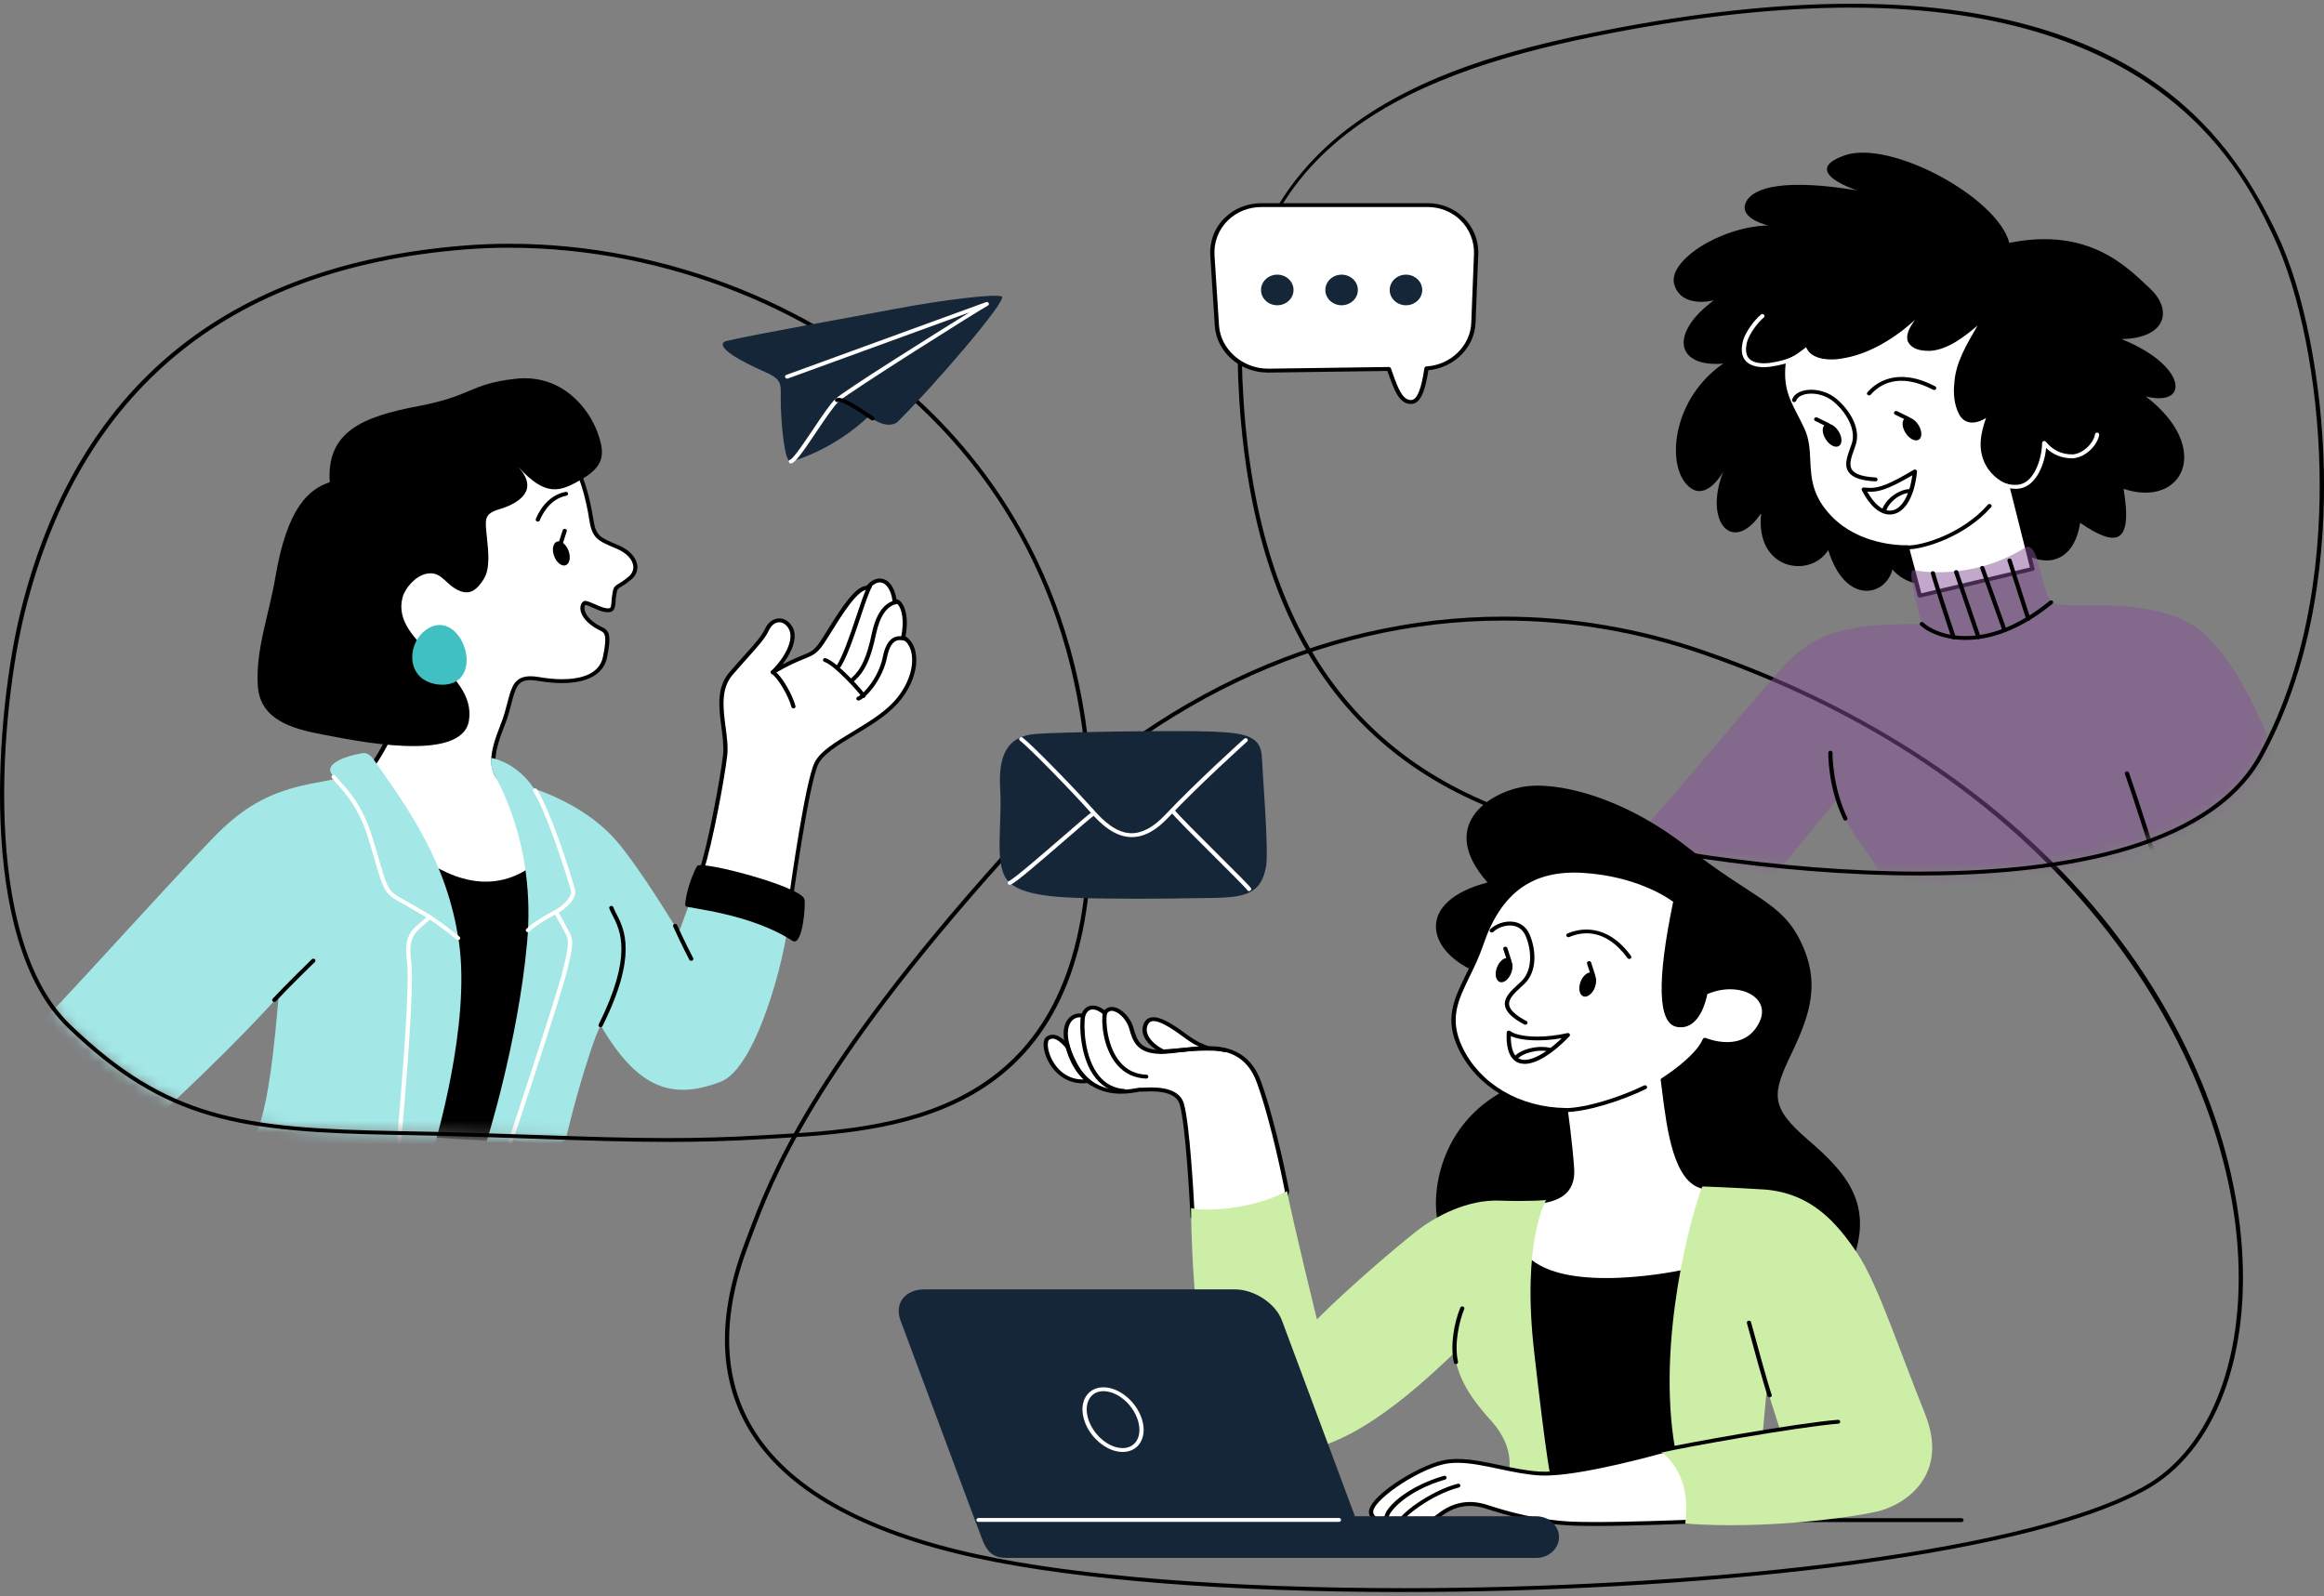 <svg xmlns="http://www.w3.org/2000/svg" width="198" height="136" viewBox="0 0 198 136" fill="none"><rect x="0" y="0" width="198" height="136" fill="#808080" stroke="none"/><path d="M119.627 135.65H119.62C104.697 135.65 91.745 134.62 83.155 132.751C73.377 130.624 66.865 126.936 63.799 121.791C61.208 117.444 61.089 112.103 63.445 105.917C63.535 105.685 63.625 105.443 63.719 105.191C65.559 100.294 68.983 91.18 85.28 73.016C97.128 59.813 112.332 52.54 128.094 52.54C133.91 52.54 139.69 53.524 145.275 55.462C159.202 60.3 170.844 68.073 178.951 77.946C185.774 86.256 190.024 95.971 190.922 105.301C191.893 115.383 188.772 123.689 182.772 126.976C171.84 132.967 143.183 135.647 119.63 135.647L119.627 135.65ZM128.091 52.875C112.44 52.875 97.334 60.104 85.554 73.231C69.301 91.345 65.891 100.424 64.058 105.301C63.965 105.552 63.871 105.798 63.784 106.03C61.464 112.123 61.573 117.371 64.112 121.635C67.129 126.695 73.561 130.326 83.238 132.43C91.803 134.292 104.723 135.319 119.62 135.319H119.627C143.132 135.319 171.714 132.652 182.584 126.695C188.461 123.474 191.517 115.287 190.561 105.334C189.006 89.208 176.18 66.555 145.145 55.777C139.6 53.852 133.863 52.875 128.091 52.875Z" fill="black"></path><mask id="mask0_698_644" style="mask-type:luminance" maskUnits="userSpaceOnUse" x="0" y="20" width="93" height="78"><path d="M1.949 52.075C0.131 59.365 -2.222 79.632 5.871 87.425C13.963 95.218 20.1 96.298 33.94 96.536C47.78 96.775 54.7 97.494 64.881 96.894C75.063 96.294 90.991 95.966 92.687 74.834C95.754 36.665 64.535 19.055 39.471 21.093C14.403 23.137 5.377 38.325 1.949 52.075Z" fill="white"></path></mask><g mask="url(#mask0_698_644)"><path d="M48.758 39.225C49.476 40.305 50.064 42.224 50.388 44.321C50.616 45.789 51.041 45.941 52.607 46.601C54.173 47.26 54.534 48.519 53.686 49.238C52.477 50.262 52.477 49.702 52.315 50.858C52.207 51.627 52.434 52.243 51.305 51.912C50.861 51.783 49.948 51.282 49.818 51.375C49.429 51.653 49.548 52.7 51.038 53.489C51.579 53.777 52.03 53.737 51.55 56.017C51.132 58.002 48.516 58.31 45.922 57.859C43.328 57.409 43.865 59.208 42.837 61.772C41.809 64.337 41.661 65.775 43.082 66.851C44.504 67.931 45.63 73.1 45.482 74.359C45.334 75.618 40.438 78.226 36.278 73.998C34.027 71.122 31.48 65.589 31.48 65.589C31.48 65.589 34.124 62.216 34.074 58.936C34.027 55.653 32.508 43.291 37.45 39.782C42.393 36.273 48.27 38.361 48.761 39.229L48.758 39.225Z" fill="white"></path><path d="M41.379 76.475C40.051 76.475 38.067 76.064 36.137 74.106C33.886 71.234 31.331 65.707 31.306 65.651C31.281 65.598 31.288 65.535 31.324 65.489C31.349 65.455 33.932 62.122 33.886 58.935C33.878 58.481 33.842 57.838 33.803 57.093C33.543 52.428 33.002 42.72 37.335 39.648C39.665 37.995 42.097 37.65 43.728 37.65C46.376 37.65 48.57 38.538 48.912 39.151C49.612 40.205 50.218 42.084 50.561 44.3C50.77 45.649 51.12 45.798 52.585 46.411L52.675 46.45C53.585 46.831 54.169 47.434 54.285 48.104C54.367 48.581 54.194 49.028 53.797 49.363C53.368 49.727 53.083 49.896 52.895 50.012C52.585 50.201 52.578 50.204 52.481 50.884C52.459 51.023 52.452 51.159 52.444 51.285C52.412 51.808 52.358 52.404 51.236 52.073C51.048 52.017 50.792 51.904 50.543 51.795C50.327 51.699 50.009 51.559 49.883 51.533C49.818 51.603 49.785 51.722 49.796 51.864C49.825 52.259 50.186 52.852 51.113 53.342C51.16 53.369 51.207 53.389 51.254 53.412C51.842 53.693 52.152 53.955 51.712 56.046C51.42 57.437 50.056 58.203 47.873 58.203C47.249 58.203 46.578 58.14 45.871 58.017C45.618 57.974 45.391 57.951 45.193 57.951C44.128 57.951 43.93 58.557 43.576 59.926C43.432 60.486 43.27 61.122 42.988 61.824C41.895 64.548 41.946 65.78 43.179 66.721C44.659 67.844 45.799 73.046 45.644 74.375C45.546 75.223 43.706 76.479 41.368 76.479L41.379 76.475ZM31.678 65.608C32.006 66.314 34.355 71.264 36.415 73.898C38.244 75.753 40.124 76.144 41.376 76.144C43.555 76.144 45.218 74.971 45.294 74.335C45.434 73.119 44.298 67.99 42.959 66.973C41.408 65.793 41.657 64.213 42.66 61.708C42.934 61.026 43.093 60.403 43.237 59.849C43.569 58.554 43.811 57.62 45.203 57.62C45.424 57.62 45.669 57.643 45.947 57.692C46.629 57.812 47.282 57.871 47.88 57.871C49.288 57.871 51.037 57.543 51.366 55.983C51.777 54.035 51.503 53.902 51.095 53.706C51.045 53.683 50.994 53.657 50.944 53.63C50.053 53.16 49.493 52.507 49.446 51.888C49.425 51.609 49.519 51.374 49.703 51.242C49.858 51.129 50.132 51.242 50.709 51.493C50.947 51.599 51.193 51.705 51.358 51.755C51.55 51.811 51.701 51.838 51.813 51.838C52.026 51.838 52.066 51.758 52.098 51.261C52.105 51.129 52.116 50.986 52.138 50.837C52.246 50.069 52.289 49.986 52.712 49.734C52.888 49.628 53.159 49.465 53.566 49.121C53.87 48.862 54.003 48.521 53.942 48.157C53.848 47.61 53.321 47.083 52.538 46.755L52.448 46.715C50.958 46.089 50.456 45.877 50.218 44.35C49.879 42.176 49.295 40.344 48.613 39.317C48.386 38.913 46.459 37.985 43.742 37.985C42.169 37.985 39.817 38.32 37.569 39.913C33.388 42.879 33.922 52.471 34.178 57.08C34.221 57.828 34.254 58.474 34.261 58.932C34.308 61.996 32.096 65.074 31.692 65.608H31.678Z" fill="black"></path><path d="M33.94 96.537C34.852 96.898 43.468 97.315 43.468 97.315C43.468 97.315 47.252 86.226 45.687 73.516C42.555 76.034 39.027 75.434 35.505 72.797C37.724 79.032 36.681 91.858 33.94 96.537Z" fill="black"></path><path d="M47.195 47.335C47.386 47.895 47.823 48.27 48.169 48.17C48.515 48.071 48.645 47.534 48.454 46.974C48.263 46.414 47.826 46.04 47.48 46.139C47.133 46.238 47.004 46.775 47.195 47.335Z" fill="black"></path><path d="M47.783 46.41C47.783 46.41 47.751 46.41 47.733 46.403C47.636 46.377 47.581 46.284 47.61 46.198L47.939 45.177C47.968 45.091 48.069 45.038 48.162 45.065C48.26 45.091 48.314 45.184 48.285 45.27L47.957 46.29C47.935 46.363 47.863 46.41 47.783 46.41Z" fill="black"></path><path d="M39.095 80.229C38.088 73.404 34.765 68.888 31.825 64.703C31.374 64.061 30.956 64.153 30.764 64.19C29.357 64.445 27.791 65.051 28.192 65.843C28.279 66.009 28.408 66.181 28.571 66.373C27.961 66.486 27.232 66.625 26.363 66.801C23.098 67.46 21.077 68.646 19.057 70.505C17.033 72.364 6.685 83.884 3.813 86.823C7.598 93.535 14.096 94.526 14.096 94.526C14.096 94.526 20.035 89.043 23.754 84.845C23.624 85.683 23.166 93.476 21.86 96.534C24.166 97.763 30.577 97.704 34.141 97.564C34.726 98.058 37.006 97.614 37.006 97.614C37.006 97.614 40.138 87.303 39.095 80.229Z" fill="#A3E7E7"></path><path d="M28.095 41.085C26.381 41.669 24.473 43.11 23.445 49.269C22.947 52.248 21.745 55.445 21.969 58.483C22.182 61.326 24.862 62.102 27.597 62.605C30.004 63.049 39.362 65.097 39.954 61.396C40.643 57.079 33.233 54.912 34.297 50.903C34.513 50.088 35.405 49.077 36.321 48.888C37.49 48.646 37.84 49.567 38.749 50.131C39.857 50.816 40.52 50.416 41.188 49.385C41.819 48.411 41.581 46.85 41.48 45.757C41.35 44.326 41.163 43.806 42.519 43.398C44.349 42.845 45.918 41.705 44.154 39.783C46.502 42.344 47.679 41.94 49.587 40.817C51.496 39.694 51.593 38.66 50.861 36.725C50.125 34.794 47.873 31.825 43.908 32.275C39.943 32.726 40.333 33.713 35.585 34.615C30.837 35.513 27.799 36.818 28.095 41.089V41.085Z" fill="black"></path><path d="M45.82 44.442C45.799 44.442 45.781 44.442 45.759 44.432C45.665 44.403 45.615 44.307 45.651 44.22C45.777 43.889 46.502 42.229 48.184 41.911C48.281 41.895 48.378 41.951 48.397 42.04C48.418 42.13 48.353 42.216 48.256 42.236C46.766 42.517 46.109 44.032 45.99 44.333C45.965 44.399 45.893 44.442 45.82 44.442Z" fill="black"></path><path d="M34.005 97.419C34.005 97.419 33.997 97.419 33.994 97.419C33.893 97.412 33.817 97.336 33.824 97.243C33.835 97.101 33.867 96.706 33.914 96.136C34.196 92.803 34.946 83.95 34.672 81.929C34.383 79.812 35.008 79.282 35.953 78.48C36.072 78.381 36.195 78.275 36.325 78.159C35.859 77.887 34.636 77.175 33.712 76.654C32.745 76.111 32.533 75.376 31.966 73.407C31.797 72.821 31.605 72.155 31.349 71.343C30.573 68.872 29.47 67.639 28.737 66.824C28.557 66.625 28.402 66.453 28.275 66.287C28.218 66.214 28.236 66.108 28.319 66.055C28.402 66.002 28.513 66.019 28.571 66.095C28.694 66.251 28.845 66.42 29.018 66.615C29.769 67.45 30.902 68.716 31.699 71.254C31.955 72.069 32.157 72.765 32.316 73.325C32.857 75.2 33.059 75.899 33.904 76.373C35.065 77.025 36.696 77.983 36.714 77.993C36.761 78.019 36.79 78.066 36.797 78.116C36.804 78.165 36.783 78.215 36.747 78.251C36.555 78.427 36.375 78.583 36.205 78.725C35.282 79.51 34.77 79.941 35.036 81.889C35.318 83.944 34.564 92.823 34.279 96.163C34.232 96.733 34.196 97.124 34.189 97.266C34.181 97.353 34.102 97.422 34.008 97.422L34.005 97.419Z" fill="white"></path><path d="M59.202 75.734L57.831 79.451C57.831 79.451 54.566 73.997 52.477 71.599C50.525 69.359 47.718 67.954 45.496 67.192C43.995 64.912 41.877 64.581 41.877 64.581C41.877 64.581 41.708 65.121 42.018 65.804C42.328 66.486 45.687 71.834 44.904 80.349C44.121 88.861 41.444 97.313 41.444 97.313H43.468C43.468 97.313 43.483 97.266 43.512 97.18C45.034 97.359 48.133 97.648 48.231 97.015C48.361 96.177 50.125 89.46 51.168 87.363C54.299 92.698 57.207 93.788 61.414 92.164C64.419 91.004 66.898 81.727 67.226 78.073C67.291 78.013 59.199 75.734 59.199 75.734H59.202Z" fill="#A3E7E7"></path><path d="M43.468 97.483C43.468 97.483 43.432 97.483 43.414 97.477C43.32 97.45 43.266 97.357 43.295 97.271C43.335 97.149 47.346 85.082 47.927 82.776C48.523 80.403 48.505 80.118 48.115 79.423C47.628 78.548 47.206 77.779 47.206 77.779C47.163 77.703 47.191 77.61 47.271 77.564C47.711 77.315 48.815 76.517 48.627 75.841C48.212 74.34 46.621 69.364 45.463 67.475L45.427 67.415C45.377 67.336 45.409 67.236 45.496 67.19C45.582 67.144 45.691 67.173 45.741 67.253L45.781 67.316C46.961 69.234 48.562 74.251 48.981 75.765C49.226 76.653 48.025 77.501 47.603 77.766C47.743 78.021 48.072 78.621 48.436 79.277C48.891 80.092 48.873 80.493 48.277 82.855C47.697 85.171 43.681 97.251 43.641 97.374C43.616 97.444 43.547 97.49 43.468 97.49V97.483Z" fill="white"></path><path d="M51.172 87.527C51.146 87.527 51.121 87.524 51.096 87.511C51.006 87.471 50.966 87.375 51.006 87.292C53.939 81.394 52.846 79.271 52.193 78.002C52.081 77.78 51.98 77.591 51.911 77.402C51.879 77.316 51.929 77.223 52.027 77.193C52.12 77.163 52.225 77.213 52.254 77.299C52.315 77.468 52.409 77.65 52.517 77.862C53.199 79.184 54.336 81.394 51.33 87.431C51.301 87.491 51.233 87.527 51.168 87.527H51.172Z" fill="black"></path><path d="M58.892 81.864C58.823 81.864 58.758 81.831 58.729 81.772C58.722 81.758 58 80.373 57.355 78.945C57.315 78.862 57.358 78.763 57.452 78.73C57.542 78.697 57.65 78.733 57.687 78.819C58.329 80.237 59.047 81.616 59.054 81.629C59.097 81.712 59.057 81.811 58.967 81.851C58.942 81.861 58.917 81.868 58.888 81.868L58.892 81.864Z" fill="black"></path><path d="M59.721 74.313C60.457 72.199 61.532 66.49 61.778 64.377C62.023 62.263 60.652 59.297 62.268 57.409C63.885 55.52 64.913 54.576 65.353 53.632C65.793 52.687 66.822 52.551 67.359 53.496C67.897 54.44 67.067 56.103 65.84 57.273C68.828 55.52 69.073 56.15 70 54.801C70.931 53.453 72.742 49.99 73.918 50.08C74.896 48.867 76.022 49.54 76.22 51.203C76.808 51.157 77.346 52.416 76.956 54.304C78.374 55.07 78.23 57.856 76.22 59.97C74.214 62.084 70.393 63.343 69.564 65.049C68.73 66.759 67.359 76.785 67.359 76.785L59.721 74.313Z" fill="white"></path><path d="M67.36 76.949C67.338 76.949 67.32 76.949 67.298 76.939L59.66 74.467C59.57 74.437 59.52 74.345 59.549 74.262C60.288 72.135 61.363 66.389 61.598 64.358C61.681 63.646 61.576 62.834 61.464 61.976C61.248 60.313 61.024 58.593 62.125 57.304C62.623 56.725 63.063 56.234 63.449 55.804C64.318 54.836 64.892 54.2 65.184 53.567C65.44 53.017 65.895 52.689 66.396 52.689C66.84 52.689 67.251 52.958 67.515 53.421C67.995 54.266 67.504 55.542 66.663 56.619C67.436 56.214 67.969 55.996 68.363 55.837C69.077 55.548 69.344 55.439 69.846 54.71C70.044 54.422 70.289 54.028 70.549 53.607C71.787 51.616 72.887 49.962 73.825 49.913C74.262 49.402 74.677 49.293 74.951 49.293C75.661 49.293 76.213 49.979 76.376 51.049C76.491 51.075 76.632 51.142 76.769 51.294C77.13 51.695 77.44 52.699 77.148 54.223C77.606 54.511 77.906 55.002 78.017 55.645C78.259 57.013 77.606 58.752 76.347 60.074C75.398 61.072 74.092 61.86 72.826 62.622C71.444 63.454 70.141 64.243 69.716 65.114C68.904 66.781 67.54 76.7 67.526 76.8C67.518 76.85 67.49 76.893 67.443 76.919C67.414 76.936 67.381 76.942 67.349 76.942L67.36 76.949ZM59.946 74.206L67.208 76.558C67.414 75.084 68.619 66.575 69.398 64.981C69.867 64.02 71.213 63.209 72.638 62.347C73.883 61.595 75.171 60.82 76.084 59.859C77.274 58.607 77.895 56.973 77.667 55.697C77.563 55.105 77.285 54.67 76.863 54.445C76.798 54.409 76.762 54.339 76.776 54.273C77.061 52.895 76.841 51.891 76.498 51.506C76.441 51.443 76.35 51.367 76.249 51.367C76.156 51.367 76.051 51.304 76.04 51.221C75.928 50.267 75.492 49.624 74.958 49.624C74.666 49.624 74.355 49.816 74.063 50.178C74.027 50.224 73.966 50.251 73.904 50.244C73.06 50.244 71.74 52.368 70.87 53.773C70.607 54.197 70.358 54.594 70.156 54.889C69.593 55.704 69.254 55.84 68.511 56.142C67.959 56.364 67.205 56.668 65.938 57.414C65.862 57.457 65.758 57.444 65.7 57.381C65.642 57.314 65.646 57.222 65.711 57.162C66.819 56.102 67.717 54.488 67.197 53.577C66.992 53.219 66.71 53.02 66.396 53.02C66.043 53.02 65.715 53.276 65.513 53.7C65.199 54.376 64.611 55.028 63.723 56.019C63.337 56.45 62.9 56.937 62.406 57.513C61.396 58.696 61.609 60.346 61.818 61.943C61.934 62.821 62.042 63.649 61.955 64.398C61.724 66.396 60.685 71.956 59.942 74.212L59.946 74.206Z" fill="black"></path><path d="M67.605 60.359C67.522 60.359 67.45 60.31 67.428 60.234C67.179 59.279 66.252 57.722 65.739 57.411C65.656 57.361 65.635 57.258 65.689 57.182C65.743 57.106 65.855 57.086 65.938 57.136C66.573 57.523 67.525 59.193 67.774 60.157C67.796 60.247 67.738 60.336 67.641 60.356C67.626 60.356 67.612 60.359 67.597 60.359H67.605Z" fill="black"></path><path d="M73.576 59.464C73.511 59.464 73.446 59.43 73.413 59.371C73.229 59.036 71.064 56.651 70.238 56.395C70.144 56.366 70.094 56.273 70.123 56.187C70.155 56.101 70.256 56.054 70.35 56.081C71.299 56.372 73.536 58.857 73.734 59.222C73.778 59.304 73.742 59.404 73.655 59.444C73.63 59.457 73.601 59.46 73.576 59.46V59.464Z" fill="black"></path><path d="M73.135 59.688C73.067 59.688 73.002 59.652 72.973 59.592C72.93 59.509 72.973 59.41 73.06 59.373C73.626 59.131 74.874 57.664 75.21 55.987C75.383 55.126 75.672 54.592 76.09 54.354C76.48 54.132 76.909 54.208 77.198 54.284C77.295 54.311 77.349 54.4 77.32 54.489C77.292 54.579 77.194 54.629 77.097 54.602C76.736 54.506 76.484 54.516 76.278 54.635C75.953 54.821 75.711 55.295 75.564 56.047C75.217 57.773 73.918 59.373 73.211 59.675C73.186 59.685 73.161 59.691 73.135 59.691V59.688Z" fill="black"></path><path d="M72.501 58.201C72.45 58.201 72.4 58.181 72.364 58.144C72.299 58.075 72.306 57.972 72.382 57.909C73.45 57.058 73.886 55.815 74.283 53.956C74.647 52.247 75.354 51.296 76.386 51.127C76.484 51.11 76.578 51.17 76.596 51.263C76.614 51.352 76.549 51.438 76.448 51.455C75.578 51.597 74.968 52.459 74.636 54.023C74.225 55.951 73.763 57.246 72.62 58.161C72.587 58.187 72.544 58.201 72.501 58.201Z" fill="black"></path><path d="M71.375 57.031C71.339 57.031 71.303 57.021 71.271 57.002C71.188 56.949 71.17 56.846 71.228 56.77C71.758 56.077 72.425 54.096 72.963 52.502C73.363 51.313 73.71 50.282 73.959 49.861C74.005 49.782 74.117 49.752 74.204 49.795C74.29 49.838 74.323 49.941 74.276 50.02C74.042 50.411 73.684 51.475 73.306 52.602C72.736 54.301 72.086 56.226 71.523 56.962C71.487 57.008 71.433 57.031 71.375 57.031Z" fill="black"></path><path d="M23.365 85.373C23.326 85.373 23.282 85.36 23.25 85.334C23.174 85.274 23.163 85.171 23.228 85.098C24.329 83.909 26.54 81.759 26.566 81.735C26.634 81.669 26.75 81.666 26.822 81.729C26.894 81.792 26.897 81.898 26.829 81.964C26.807 81.984 24.599 84.131 23.506 85.314C23.47 85.353 23.419 85.373 23.369 85.373H23.365Z" fill="black"></path><path d="M59.405 73.773C58.683 75.015 58.264 77.029 58.412 77.212C58.56 77.391 63.914 77.792 67.566 80.194C68.399 80.552 68.662 77.013 68.532 76.602C68.19 75.522 59.841 73.325 59.401 73.776L59.405 73.773Z" fill="black"></path><path d="M39.031 80.095C38.987 80.095 38.948 80.082 38.912 80.056C38.894 80.042 37.252 78.73 36.483 78.263C36.401 78.213 36.379 78.111 36.433 78.035C36.487 77.958 36.599 77.939 36.682 77.988C37.465 78.469 39.078 79.751 39.146 79.807C39.222 79.867 39.229 79.973 39.164 80.042C39.128 80.079 39.078 80.099 39.027 80.099L39.031 80.095Z" fill="white"></path><path d="M44.976 79.425C44.929 79.425 44.883 79.409 44.85 79.376C44.778 79.31 44.778 79.207 44.85 79.141C45.539 78.508 46.419 78.021 47.004 77.699C47.148 77.62 47.275 77.55 47.368 77.494C47.451 77.444 47.563 77.464 47.617 77.544C47.671 77.62 47.646 77.722 47.563 77.772C47.466 77.832 47.339 77.901 47.188 77.984C46.621 78.296 45.763 78.769 45.103 79.376C45.066 79.409 45.02 79.425 44.976 79.425Z" fill="white"></path><path d="M39.734 55.876C39.543 54.243 38.14 52.566 36.477 53.544C35.03 54.392 34.586 56.681 35.914 57.765C36.477 58.225 37.393 58.441 38.154 58.305C39.435 58.073 39.864 56.986 39.734 55.876Z" fill="#41C0C1"></path></g><path d="M56.835 97.294C53.314 97.294 49.868 97.175 45.878 97.036C42.451 96.916 38.565 96.78 33.936 96.701C20.421 96.466 14.086 95.574 5.741 87.536C-2.07 80.022 -0.306 60.374 1.772 52.038C6.505 33.046 19.183 22.58 39.453 20.93C40.751 20.823 42.083 20.77 43.407 20.77C56.814 20.77 70.278 26.168 79.424 35.213C86.449 42.158 94.487 54.672 92.864 74.85C91.2 95.558 75.867 96.433 65.721 97.016L64.888 97.065C62.186 97.224 59.624 97.297 56.832 97.297L56.835 97.294ZM43.41 21.105C42.093 21.105 40.773 21.158 39.489 21.264C19.393 22.898 6.823 33.278 2.125 52.114C0.062 60.394 -1.706 79.893 6.004 87.314C14.255 95.26 20.537 96.144 33.947 96.376C38.576 96.456 42.465 96.592 45.896 96.711C49.883 96.85 53.328 96.969 56.843 96.969C59.628 96.969 62.178 96.896 64.874 96.737L65.707 96.688C75.73 96.115 90.872 95.25 92.513 74.83C93.787 58.956 89.173 45.335 79.168 35.445C70.087 26.469 56.723 21.108 43.414 21.108L43.41 21.105Z" fill="black"></path><path d="M61.85 29.065C64.297 28.479 72.111 27.114 76.203 26.332C80.297 25.55 84.76 25.013 85.345 25.258C85.929 25.503 79.442 33.021 76.415 35.996C75.405 36.633 74.023 35.46 74.023 35.46C71.151 38.193 67.912 39.217 67.378 39.316C66.847 39.413 66.58 36.388 66.526 34.582C66.472 32.776 66.822 32.425 65.198 31.703C60.148 29.456 61.85 29.065 61.85 29.065Z" fill="#152638"></path><path d="M67.378 39.487C67.299 39.487 67.226 39.437 67.205 39.364C67.18 39.275 67.234 39.185 67.331 39.162C67.598 39.072 68.569 37.631 69.276 36.578C70.037 35.444 70.755 34.374 71.184 33.983C71.992 33.241 79.428 28.579 82.585 26.618L67.129 32.25C67.035 32.284 66.931 32.244 66.894 32.158C66.858 32.072 66.902 31.975 66.996 31.942L84.007 25.743C84.097 25.71 84.198 25.75 84.237 25.829C84.277 25.909 84.237 26.005 84.155 26.045C83.628 26.3 72.288 33.44 71.444 34.215C71.047 34.58 70.304 35.683 69.586 36.75C68.356 38.582 67.778 39.394 67.428 39.48C67.414 39.483 67.396 39.487 67.382 39.487H67.378Z" fill="white"></path><path d="M74.341 35.823C74.305 35.823 74.265 35.813 74.236 35.79L74.157 35.737C73.067 35.005 71.711 34.094 71.393 34.243C71.303 34.283 71.195 34.249 71.152 34.17C71.108 34.087 71.144 33.988 71.231 33.948C71.722 33.723 72.696 34.349 74.37 35.472L74.446 35.525C74.525 35.578 74.543 35.684 74.485 35.757C74.449 35.8 74.395 35.827 74.341 35.827V35.823Z" fill="black"></path><path d="M88.213 62.539C86.168 62.711 85.01 63.877 85.212 67.194C85.417 70.514 84.598 73.94 86.031 75.222C87.463 76.507 91.078 76.507 94.419 76.56C97.76 76.613 102.089 76.524 103.37 76.507C106.386 76.468 107.461 75.987 107.869 73.817C108.111 72.541 107.53 65.342 107.512 64.583C107.461 62.698 106.13 62.456 103.215 62.333C100.419 62.217 90.122 62.373 88.213 62.535V62.539Z" fill="#152638"></path><path d="M96.424 71.325C96.424 71.325 96.399 71.325 96.385 71.325C94.945 71.305 93.776 70.195 92.917 69.228C91.334 67.442 87.765 63.781 86.896 63.098C86.82 63.039 86.813 62.936 86.874 62.866C86.939 62.797 87.051 62.79 87.127 62.846C88.007 63.536 91.6 67.223 93.192 69.019C94 69.93 95.093 70.977 96.385 70.994C97.308 71 98.271 70.487 99.253 69.446C101.955 66.584 105.963 62.979 106.003 62.943C106.075 62.88 106.191 62.88 106.259 62.943C106.328 63.009 106.328 63.111 106.259 63.178C106.22 63.214 102.222 66.809 99.531 69.662C98.474 70.782 97.46 71.325 96.424 71.325Z" fill="white"></path><path d="M86.034 75.39C85.969 75.39 85.904 75.357 85.872 75.298C85.829 75.215 85.865 75.115 85.955 75.076C86.424 74.86 88.816 72.786 90.562 71.275C92.009 70.02 92.839 69.307 93.033 69.195C93.12 69.148 93.228 69.171 93.282 69.251C93.333 69.331 93.308 69.43 93.221 69.48C93.048 69.576 91.962 70.52 90.811 71.517C88.444 73.568 86.597 75.155 86.117 75.374C86.092 75.387 86.063 75.39 86.038 75.39H86.034Z" fill="white"></path><path d="M106.422 75.925C106.361 75.925 106.299 75.896 106.267 75.843C106.151 75.664 104.809 74.325 103.51 73.033C101.797 71.327 100.022 69.561 99.751 69.17C99.697 69.094 99.722 68.991 99.809 68.941C99.895 68.891 100.004 68.915 100.058 68.994C100.31 69.359 102.15 71.191 103.774 72.808C105.43 74.454 106.451 75.475 106.577 75.674C106.628 75.753 106.599 75.853 106.512 75.899C106.483 75.916 106.451 75.922 106.422 75.922V75.925Z" fill="white"></path><mask id="mask1_698_644" style="mask-type:luminance" maskUnits="userSpaceOnUse" x="105" y="0" width="93" height="75"><path d="M137.096 2.686C124.493 5.125 104.762 10.164 105.671 32.244C106.58 54.327 115.824 65.708 131.258 70.121C146.692 74.538 184.568 79.074 192.61 64.393C200.652 49.712 198 28.752 193.851 20.038C189.702 11.324 179.64 -5.55 137.096 2.683V2.686Z" fill="white"></path></mask><g mask="url(#mask1_698_644)"><path d="M171.19 20.697C170.198 16.83 161.06 11.86 157.149 13.242C153.238 14.624 158.231 16.224 158.231 16.224C152.217 15.23 149.33 15.893 148.731 17.274C148.133 18.656 150.654 19.206 150.654 19.206C146.567 19.315 141.996 22.244 142.656 24.285C143.316 26.329 146.022 25.584 146.022 25.584C142.172 28.427 142.8 31.319 146.816 30.978C142.594 33.894 141.992 39.251 143.616 41.183C145.239 43.114 146.816 40.189 146.816 40.189C145.12 44.496 147.646 47.312 150.048 43.721C149.507 48.634 154.259 49.297 155.76 46.868C157.203 51.563 160.63 50.844 161.233 48.525C163.098 50.679 166.764 49.96 167.485 47.64C169.531 49.85 171.335 47.833 171.154 46.123C173.258 48.386 176.566 48.664 177.226 44.549C180.232 46.593 181.736 46.537 180.924 41.65C185.947 43.333 188.591 38.197 182.819 33.781C186.668 34.719 186.246 31.074 180.744 28.894C184.623 28.811 185.102 26.382 183.179 24.587C181.256 22.791 178.009 19.312 171.183 20.694L171.19 20.697Z" fill="black"></path><path d="M152.079 30.131C151.491 33.369 152.538 34.329 153.58 36.606C154.627 38.885 153.165 41.284 155.947 44.127C158.541 46.781 162.459 46.615 162.459 46.615L163.571 50.75L173.168 48.471L171.079 40.167C171.079 40.167 173.038 39.18 172.45 35.642C171.861 32.106 171.797 23.353 162.463 24.671C153.129 25.99 152.935 27.547 152.083 30.125L152.079 30.131Z" fill="white"></path><path d="M163.567 50.918C163.534 50.918 163.502 50.911 163.473 50.895C163.43 50.871 163.401 50.835 163.39 50.792L162.315 46.783C161.633 46.783 158.173 46.654 155.81 44.238C154.024 42.409 153.941 40.719 153.872 39.228C153.829 38.334 153.789 37.492 153.414 36.671C153.212 36.23 153.01 35.842 152.819 35.468C152.036 33.957 151.419 32.761 151.902 30.104L151.993 29.825C152.808 27.317 153.299 25.803 162.434 24.511C163.072 24.421 163.689 24.375 164.267 24.375C171.14 24.375 171.962 30.647 172.453 34.394C172.511 34.848 172.565 35.262 172.626 35.62C173.149 38.765 171.717 39.961 171.28 40.246L173.34 48.436C173.362 48.522 173.304 48.612 173.21 48.635L163.614 50.914C163.614 50.914 163.585 50.921 163.57 50.921L163.567 50.918ZM162.455 46.451C162.538 46.451 162.611 46.504 162.632 46.577L163.697 50.55L172.947 48.353L170.898 40.209C170.88 40.136 170.916 40.063 170.988 40.027C171.006 40.017 172.828 39.036 172.269 35.67C172.207 35.306 172.153 34.888 172.092 34.434C171.616 30.796 170.815 24.71 164.263 24.71C163.704 24.71 163.105 24.753 162.484 24.842C153.576 26.101 153.111 27.539 152.335 29.925L152.252 30.183C151.794 32.715 152.361 33.811 153.143 35.329C153.338 35.706 153.54 36.097 153.746 36.545C154.146 37.423 154.19 38.294 154.233 39.218C154.305 40.726 154.377 42.283 156.08 44.023C158.346 46.339 161.676 46.458 162.322 46.458C162.495 46.458 162.452 46.458 162.459 46.458L162.455 46.451Z" fill="black"></path><path d="M174.661 32.625C174.336 30.819 173.936 29.109 172.918 27.499C172.291 26.505 171.724 25.485 170.663 24.825C167.687 22.966 163.675 23.079 160.287 23.725C157.596 24.239 154.601 25.113 152.516 26.816C151.823 27.383 149.016 29.951 150.835 30.693C151.899 31.127 153.072 30.206 153.876 29.583C153.912 29.676 153.97 29.779 154.053 29.895C154.594 30.64 155.947 30.723 156.849 30.557C159.194 30.226 161.449 28.818 163.163 27.244C162.802 27.741 162.351 28.404 162.531 29.066C162.892 29.812 163.704 29.895 164.425 29.895C165.959 29.812 167.402 28.652 168.484 27.741C167.582 29.315 166.59 30.889 166.5 32.711C166.41 33.539 166.5 34.45 166.861 35.196C167.312 36.19 168.304 36.19 169.206 35.61C168.755 36.935 168.484 38.178 169.116 39.503C169.491 40.291 170.678 41.63 172.334 41.352C173.654 41.13 173.9 38.287 174.38 37.293C175.274 35.441 175.029 34.642 174.665 32.625H174.661Z" fill="black"></path><path d="M150.272 31.287C149.463 31.287 148.684 31.022 148.464 30.27C148.338 29.832 148.414 29.302 148.525 28.954C148.745 28.272 149.42 27.308 150.03 26.804C150.102 26.741 150.217 26.748 150.286 26.817C150.351 26.887 150.347 26.99 150.272 27.053C149.712 27.513 149.074 28.431 148.872 29.05C148.774 29.359 148.706 29.816 148.814 30.187C149.085 31.121 150.524 30.959 150.809 30.916C151.664 30.79 152.299 30.611 152.804 30.349C152.891 30.306 153.003 30.333 153.05 30.412C153.097 30.492 153.068 30.595 152.981 30.638C152.436 30.916 151.765 31.108 150.867 31.241C150.672 31.27 150.474 31.284 150.272 31.284V31.287Z" fill="white"></path><path d="M159.792 41.015C159.792 41.015 159.785 41.015 159.782 41.015C158.595 40.956 157.851 40.704 157.512 40.243C157.09 39.673 157.361 38.931 157.62 38.212C157.671 38.073 157.721 37.934 157.768 37.795C158.169 36.569 157.252 35.091 156.231 34.236C155.427 33.56 154.399 33.434 153.742 33.607C153.367 33.706 153.111 33.898 153.035 34.14C153.006 34.23 152.909 34.279 152.811 34.256C152.714 34.23 152.66 34.14 152.685 34.051C152.793 33.696 153.139 33.421 153.637 33.289C154.395 33.09 155.564 33.229 156.47 33.991C157.606 34.945 158.555 36.519 158.108 37.887C158.061 38.027 158.01 38.169 157.96 38.315C157.729 38.958 157.487 39.62 157.808 40.054C158.075 40.415 158.746 40.627 159.796 40.681C159.897 40.687 159.973 40.763 159.966 40.856C159.962 40.946 159.879 41.012 159.785 41.012L159.792 41.015Z" fill="black"></path><path d="M159.241 33.693C159.201 33.693 159.161 33.68 159.129 33.656C159.049 33.6 159.039 33.494 159.1 33.425C159.731 32.696 161.553 31.181 164.876 32.921C164.963 32.967 164.992 33.067 164.945 33.146C164.894 33.226 164.786 33.252 164.699 33.209C161.73 31.659 160.096 32.808 159.381 33.63C159.345 33.67 159.295 33.693 159.241 33.693Z" fill="black"></path><path d="M163.476 36.254C163.779 36.771 163.765 37.321 163.444 37.48C163.123 37.639 162.618 37.347 162.315 36.831C162.011 36.314 162.029 35.764 162.347 35.608C162.668 35.449 163.173 35.74 163.476 36.257V36.254Z" fill="black"></path><path d="M162.567 35.85C162.538 35.85 162.51 35.844 162.481 35.83L161.46 35.33C161.373 35.287 161.337 35.188 161.384 35.105C161.431 35.025 161.539 34.995 161.629 35.035L162.65 35.535C162.737 35.578 162.773 35.678 162.726 35.761C162.694 35.817 162.632 35.85 162.567 35.85Z" fill="black"></path><path d="M156.672 36.794C156.975 37.311 156.961 37.861 156.639 38.02C156.318 38.179 155.813 37.888 155.51 37.368C155.207 36.851 155.222 36.301 155.543 36.145C155.864 35.986 156.369 36.278 156.672 36.794Z" fill="black"></path><path d="M155.763 36.389C155.734 36.389 155.705 36.383 155.676 36.369L154.655 35.869C154.568 35.826 154.532 35.727 154.579 35.644C154.626 35.564 154.734 35.534 154.825 35.574L155.846 36.075C155.932 36.118 155.968 36.217 155.921 36.3C155.889 36.356 155.828 36.389 155.763 36.389Z" fill="black"></path><path d="M161.005 43.839C160.143 43.839 159.299 43.103 158.624 41.771C158.595 41.718 158.602 41.656 158.642 41.606C158.678 41.556 158.743 41.53 158.808 41.536C158.992 41.553 159.183 41.569 159.371 41.569C160.067 41.569 160.893 41.318 163.047 40.032C163.105 39.999 163.181 39.995 163.238 40.032C163.296 40.065 163.332 40.125 163.325 40.188C163.101 42.441 162.21 43.839 161.005 43.839ZM159.089 41.894C159.667 42.925 160.356 43.508 161.005 43.508C161.936 43.508 162.672 42.338 162.925 40.499C160.662 41.821 159.905 41.944 159.089 41.891V41.894Z" fill="black"></path><path d="M160.501 43.706C160.501 43.706 160.468 43.706 160.454 43.699C160.356 43.676 160.302 43.583 160.327 43.497C160.645 42.427 161.94 41.629 162.792 41.672C162.893 41.678 162.968 41.754 162.961 41.847C162.954 41.937 162.878 42.01 162.77 42.003C162.045 41.96 160.944 42.682 160.677 43.583C160.656 43.656 160.584 43.706 160.504 43.706H160.501Z" fill="black"></path><path d="M138.813 71.867C140.527 70.34 148.703 60.403 151.885 56.851C155.067 53.3 158.74 53.21 163.733 53.164C162.503 48.638 162.831 48.538 163.076 48.585C163.322 48.631 167.987 49.565 172.637 46.597C173.871 46.292 173.821 50.828 174.993 51.411C176.169 51.994 184.002 50.513 187.87 54.065C191.737 57.617 194.429 66.022 194.429 66.022C192.325 69.124 178.027 78.881 160.06 74.385C159.717 72.99 157.268 70.833 156.535 68.09C153.501 71.731 151.347 74.428 151.347 74.428C151.347 74.428 141.703 73.845 138.813 71.867Z" fill="#875296" fill-opacity="0.5"></path><path d="M167.478 54.524C165.511 54.524 164.14 53.795 163.599 53.275C163.53 53.209 163.534 53.103 163.606 53.04C163.678 52.977 163.794 52.98 163.862 53.047C164.873 54.017 169.025 55.763 174.628 51.194C174.704 51.135 174.816 51.138 174.884 51.208C174.949 51.277 174.942 51.38 174.87 51.443C171.973 53.805 169.433 54.524 167.481 54.524H167.478Z" fill="black"></path><path d="M166.442 54.481C166.366 54.481 166.294 54.435 166.269 54.365C166.204 54.167 164.667 49.525 164.505 48.869C164.483 48.779 164.545 48.69 164.642 48.67C164.739 48.65 164.837 48.706 164.858 48.796C165.017 49.442 166.601 54.22 166.619 54.269C166.648 54.356 166.594 54.448 166.5 54.475C166.482 54.478 166.464 54.481 166.446 54.481H166.442Z" fill="black"></path><path d="M168.56 54.453C168.484 54.453 168.412 54.406 168.387 54.337L166.492 48.79C166.464 48.704 166.514 48.611 166.612 48.582C166.705 48.555 166.806 48.602 166.839 48.691L168.733 54.237C168.762 54.324 168.711 54.416 168.614 54.446C168.596 54.453 168.578 54.453 168.56 54.453Z" fill="black"></path><path d="M170.783 53.855C170.707 53.855 170.635 53.812 170.61 53.743L168.716 48.438C168.683 48.352 168.737 48.259 168.831 48.229C168.925 48.2 169.026 48.249 169.058 48.335L170.952 53.64C170.985 53.726 170.931 53.819 170.837 53.849C170.819 53.855 170.801 53.855 170.779 53.855H170.783Z" fill="black"></path><path d="M172.807 52.893C172.727 52.893 172.659 52.847 172.633 52.774L171.035 47.797C171.006 47.711 171.06 47.619 171.158 47.592C171.252 47.566 171.353 47.615 171.381 47.705L172.98 52.681C173.009 52.767 172.954 52.86 172.857 52.887C172.839 52.89 172.825 52.893 172.807 52.893Z" fill="black"></path><path d="M162.51 46.809C162.492 46.809 162.47 46.809 162.452 46.809C162.351 46.809 162.275 46.73 162.275 46.641C162.275 46.548 162.351 46.478 162.459 46.478C163.737 46.518 167.175 45.487 169.365 43.002C169.426 42.93 169.542 42.92 169.617 42.979C169.693 43.036 169.708 43.142 169.643 43.211C167.406 45.749 163.881 46.809 162.506 46.809H162.51Z" fill="black"></path><path d="M157.221 69.916C157.152 69.916 157.087 69.88 157.055 69.817C155.86 67.322 155.767 64.834 155.767 64.132C155.767 64.039 155.846 63.966 155.947 63.966C156.048 63.966 156.127 64.039 156.127 64.132C156.127 64.622 156.189 67.186 157.387 69.684C157.426 69.767 157.387 69.867 157.293 69.903C157.267 69.913 157.246 69.916 157.221 69.916Z" fill="black"></path><path d="M183.511 73.066C183.432 73.066 183.36 73.019 183.338 72.946C183.324 72.897 181.714 67.847 181.04 65.939C181.007 65.853 181.061 65.76 181.155 65.73C181.253 65.704 181.35 65.75 181.382 65.836C182.061 67.748 183.67 72.804 183.684 72.854C183.713 72.943 183.659 73.033 183.562 73.059C183.544 73.062 183.529 73.066 183.511 73.066Z" fill="black"></path><path d="M171.681 41.643C171.121 41.643 170.476 41.474 169.783 41.139C169.696 41.096 169.66 40.997 169.707 40.917C169.754 40.834 169.862 40.805 169.953 40.848C170.775 41.245 171.515 41.391 172.085 41.275C173.427 40.994 173.983 38.837 173.983 37.743C173.983 37.674 174.033 37.611 174.105 37.587C174.177 37.564 174.26 37.587 174.307 37.644C174.921 38.376 175.642 38.717 176.58 38.717C177.493 38.661 178.377 37.733 178.489 37.001C178.503 36.912 178.597 36.845 178.694 36.862C178.792 36.875 178.86 36.958 178.846 37.051C178.712 37.919 177.695 38.982 176.591 39.052C175.689 39.052 174.946 38.764 174.325 38.174C174.203 39.529 173.506 41.325 172.164 41.606C172.013 41.636 171.85 41.653 171.684 41.653L171.681 41.643Z" fill="white"></path></g><path d="M163.527 74.593H163.524C150.791 74.593 138.157 72.27 131.204 70.282C114.76 65.578 106.35 53.136 105.491 32.253C105.09 22.545 108.698 15.047 116.21 9.968C122.426 5.763 130.237 3.845 137.06 2.526C144.626 1.062 151.585 0.319 157.747 0.319C168.86 0.319 177.757 2.728 184.193 7.479C189.486 11.389 192.224 16.21 194.017 19.977C196.301 24.771 197.82 32.438 197.986 39.979C198.127 46.553 197.34 56.138 192.773 64.471C188.191 72.837 174.34 74.596 163.527 74.596V74.593ZM157.747 0.647C151.61 0.647 144.672 1.386 137.132 2.847C121.192 5.932 105.011 11.84 105.848 32.239C106.7 52.967 115.03 65.309 131.309 69.968C138.781 72.105 151.639 74.265 163.52 74.265H163.524C174.235 74.265 187.945 72.539 192.444 64.322C196.976 56.049 197.759 46.52 197.618 39.986C197.456 32.485 195.948 24.867 193.682 20.11C191.145 14.788 184.413 0.651 157.744 0.651L157.747 0.647Z" fill="black"></path><path d="M121.626 17.478H107.483C105.026 17.478 103.146 19.419 103.298 21.769L103.68 27.736C103.817 29.909 105.801 31.616 108.103 31.582L118.335 31.44C118.869 32.898 119.259 34.316 120.283 34.246C121.016 34.18 121.33 32.759 121.539 31.384C123.686 31.261 125.454 29.581 125.533 27.511L125.764 21.669C125.854 19.373 124.007 17.475 121.629 17.475L121.626 17.478Z" fill="white"></path><path d="M120.211 34.417C119.208 34.417 118.797 33.264 118.317 31.925C118.281 31.819 118.241 31.713 118.202 31.607L108.035 31.747C105.632 31.747 103.64 29.987 103.496 27.741L103.114 21.773C103.038 20.567 103.489 19.391 104.355 18.55C105.177 17.751 106.285 17.311 107.483 17.311H121.626C122.769 17.311 123.845 17.735 124.653 18.5C125.519 19.325 125.991 20.481 125.944 21.677L125.713 27.519C125.63 29.606 123.881 31.346 121.698 31.541C121.467 33.005 121.131 34.337 120.302 34.414C120.269 34.414 120.24 34.414 120.211 34.414V34.417ZM118.335 31.276C118.411 31.276 118.483 31.322 118.505 31.389C118.559 31.535 118.61 31.68 118.66 31.823C119.104 33.069 119.497 34.139 120.269 34.082C120.955 34.019 121.247 32.091 121.359 31.362C121.37 31.283 121.442 31.223 121.525 31.22C123.592 31.1 125.273 29.47 125.349 27.506L125.58 21.664C125.623 20.561 125.19 19.491 124.393 18.729C123.657 18.026 122.672 17.639 121.626 17.639H107.483C106.39 17.639 105.372 18.043 104.618 18.775C103.821 19.55 103.402 20.637 103.474 21.754L103.857 27.721C103.987 29.759 105.859 31.412 108.035 31.412H108.096L118.328 31.269L118.335 31.276Z" fill="black"></path><path d="M110.206 24.708C110.206 25.427 109.586 26.01 108.821 26.01C108.056 26.01 107.436 25.427 107.436 24.708C107.436 23.989 108.056 23.402 108.821 23.402C109.586 23.402 110.206 23.985 110.206 24.708Z" fill="#152638"></path><path d="M115.687 24.708C115.687 25.427 115.066 26.01 114.301 26.01C113.537 26.01 112.916 25.427 112.916 24.708C112.916 23.989 113.537 23.402 114.301 23.402C115.066 23.402 115.687 23.985 115.687 24.708Z" fill="#152638"></path><path d="M121.171 24.708C121.171 25.427 120.55 26.01 119.785 26.01C119.02 26.01 118.4 25.427 118.4 24.708C118.4 23.989 119.02 23.402 119.785 23.402C120.55 23.402 121.171 23.985 121.171 24.708Z" fill="#152638"></path><path d="M167.114 129.688H153.072C152.971 129.688 152.892 129.615 152.892 129.522C152.892 129.429 152.971 129.355 153.072 129.355H167.114C167.215 129.355 167.294 129.429 167.294 129.522C167.294 129.615 167.215 129.688 167.114 129.688Z" fill="black"></path><path d="M125.612 82.746C121.452 80.904 120.669 76.765 126.738 75.192C122.477 70.381 126.785 67.594 129.675 67.054C132.565 66.514 138.29 67.863 143.821 72.226C149.352 76.586 151.751 76.812 153.418 80.228C155.081 83.644 154.298 86.298 152.635 89.76C150.972 93.222 150.774 94.299 154.006 97.089C157.239 99.876 159.88 102.665 157.629 107.923C155.377 113.185 128.452 111.25 127.178 107.655C125.904 104.06 128.939 90.886 128.939 90.886L125.609 82.749L125.612 82.746Z" fill="black"></path><path d="M122.528 104.281C121.893 101.72 122.629 95.835 128.206 92.906C132.272 90.769 134.423 93.761 134.423 93.761L135.058 103.608C135.058 103.608 123.895 104.327 122.524 104.284L122.528 104.281Z" fill="black"></path><path d="M91.193 89.493C90.702 88.863 89.969 88.002 89.284 88.453C88.599 88.903 89.688 92.554 92.758 92.1C91.975 91.02 91.193 89.493 91.193 89.493Z" fill="white"></path><path d="M92.246 92.304C90.525 92.304 89.465 91.011 89.082 89.908C88.884 89.335 88.79 88.576 89.183 88.318C89.342 88.215 89.511 88.162 89.688 88.162C90.298 88.162 90.843 88.755 91.341 89.398C91.366 89.438 92.145 90.955 92.91 92.009C92.942 92.055 92.95 92.115 92.924 92.168C92.899 92.221 92.849 92.257 92.787 92.264C92.603 92.29 92.423 92.304 92.246 92.304ZM89.688 88.493C89.584 88.493 89.49 88.523 89.392 88.586C89.259 88.672 89.194 89.146 89.425 89.809C89.789 90.856 90.724 91.976 92.246 91.976C92.315 91.976 92.383 91.976 92.452 91.969C91.727 90.915 91.037 89.58 91.03 89.567C90.792 89.265 90.193 88.497 89.688 88.497V88.493Z" fill="black"></path><path d="M99.859 89.893C98.196 89.4 97.117 88.183 97.654 87.196C98.192 86.209 99.956 87.511 101.179 88.409C102.402 89.307 103.579 89.489 103.579 89.489C103.579 89.489 101.767 90.344 99.859 89.893Z" fill="white"></path><path d="M101.025 90.186C100.606 90.186 100.199 90.14 99.816 90.05C98.701 89.719 97.81 89.066 97.478 88.341C97.283 87.917 97.291 87.493 97.496 87.115C97.655 86.823 97.926 86.671 98.276 86.671C99.113 86.671 100.31 87.552 101.274 88.258C102.468 89.133 103.601 89.318 103.612 89.322C103.687 89.335 103.749 89.388 103.76 89.461C103.77 89.53 103.734 89.6 103.662 89.633C103.615 89.656 102.472 90.186 101.025 90.186ZM98.276 87.002C98.063 87.002 97.918 87.085 97.821 87.264C97.662 87.555 97.659 87.877 97.814 88.212C98.106 88.848 98.911 89.431 99.921 89.729C100.264 89.809 100.642 89.852 101.028 89.852C101.847 89.852 102.576 89.666 103.027 89.517C102.554 89.374 101.826 89.086 101.075 88.533C100.181 87.877 98.99 87.002 98.279 87.002H98.276Z" fill="black"></path><path d="M101.605 103.696C101.475 101.059 101.147 95.784 100.692 94.104C100.234 92.424 97.362 92.905 97.167 92.845C96.972 92.785 93.397 94.028 91.636 90.748C89.872 87.464 91.294 86.252 92.271 86.566C92.614 85.486 93.592 85.801 94.133 86.341C94.624 85.397 96.041 86.388 96.384 87.6C96.727 88.813 97.07 89.893 99.812 89.578C102.554 89.263 105.931 88.544 107.255 92.186C108.579 95.827 109.654 101.493 109.654 101.493C109.654 101.493 109.131 105.091 101.608 103.696H101.605Z" fill="white"></path><path d="M104.744 104.181C103.799 104.181 102.731 104.072 101.573 103.857C101.49 103.84 101.432 103.777 101.429 103.701C101.342 101.918 101.014 95.958 100.519 94.142C100.31 93.377 99.488 92.989 98.066 92.989C97.835 92.989 97.63 92.999 97.478 93.006C97.298 93.016 97.2 93.019 97.139 93.006C97.099 93.006 97.031 93.022 96.937 93.039C96.63 93.095 96.118 93.188 95.501 93.188C93.701 93.188 92.308 92.366 91.475 90.816C90.248 88.533 90.605 87.393 90.926 86.919C91.211 86.502 91.687 86.29 92.156 86.363C92.405 85.769 92.849 85.677 93.102 85.677C93.426 85.677 93.791 85.823 94.101 86.074C94.256 85.892 94.469 85.796 94.718 85.796C95.436 85.796 96.298 86.618 96.562 87.555C96.85 88.579 97.099 89.464 98.932 89.464C99.192 89.464 99.48 89.447 99.794 89.411C99.996 89.388 100.198 89.361 100.408 89.338C101.212 89.239 102.046 89.136 102.861 89.136C104.355 89.136 106.454 89.447 107.429 92.131C108.738 95.743 109.824 101.405 109.835 101.461C109.835 101.478 109.835 101.494 109.835 101.511C109.831 101.537 109.395 104.178 104.748 104.178L104.744 104.181ZM101.782 103.559C102.868 103.754 103.864 103.85 104.744 103.85C108.85 103.85 109.417 101.733 109.467 101.491C109.384 101.054 108.334 95.693 107.079 92.237C106.187 89.782 104.351 89.467 102.854 89.467C102.06 89.467 101.241 89.57 100.447 89.666C100.238 89.692 100.032 89.716 99.83 89.739C99.502 89.775 99.199 89.795 98.925 89.795C96.814 89.795 96.493 88.649 96.208 87.638C95.966 86.787 95.205 86.127 94.711 86.127C94.527 86.127 94.39 86.22 94.292 86.409C94.267 86.459 94.216 86.492 94.155 86.502C94.094 86.512 94.036 86.492 93.996 86.449C93.726 86.177 93.379 86.008 93.098 86.008C92.791 86.008 92.571 86.21 92.445 86.608C92.431 86.651 92.398 86.687 92.355 86.707C92.312 86.727 92.257 86.73 92.214 86.717C91.861 86.605 91.464 86.754 91.233 87.091C91.005 87.426 90.605 88.447 91.799 90.667C92.579 92.118 93.823 92.853 95.501 92.853C96.085 92.853 96.576 92.764 96.868 92.711C97.009 92.684 97.092 92.671 97.15 92.671C97.168 92.671 97.207 92.678 97.225 92.681C97.294 92.681 97.366 92.674 97.46 92.671C97.619 92.665 97.832 92.654 98.07 92.654C99.675 92.654 100.617 93.128 100.873 94.059C101.364 95.862 101.688 101.62 101.786 103.555L101.782 103.559Z" fill="black"></path><path d="M93.029 92.509C92.99 92.509 92.954 92.499 92.918 92.476C91.81 91.691 91.074 90.514 90.731 88.984C90.71 88.894 90.775 88.805 90.872 88.788C90.969 88.772 91.067 88.828 91.085 88.917C91.409 90.368 92.099 91.478 93.138 92.217C93.217 92.274 93.231 92.376 93.17 92.449C93.134 92.492 93.08 92.512 93.026 92.512L93.029 92.509Z" fill="black"></path><path d="M97.659 91.901H97.651C96.641 91.861 95.808 91.463 95.169 90.724C93.946 89.306 93.809 87.023 93.957 86.311C93.975 86.222 94.069 86.162 94.166 86.178C94.263 86.195 94.328 86.281 94.31 86.371C94.177 87.017 94.318 89.204 95.451 90.519C96.02 91.182 96.767 91.536 97.666 91.569C97.767 91.573 97.843 91.652 97.839 91.742C97.835 91.831 97.756 91.901 97.659 91.901Z" fill="black"></path><path d="M95.746 93.118C95.746 93.118 95.735 93.118 95.731 93.118C94.79 93.045 94.003 92.641 93.394 91.918C91.954 90.205 91.961 87.23 92.091 86.541C92.109 86.451 92.199 86.388 92.3 86.405C92.398 86.422 92.463 86.508 92.448 86.597C92.322 87.257 92.315 90.093 93.679 91.716C94.223 92.362 94.923 92.723 95.76 92.786C95.861 92.793 95.934 92.873 95.926 92.965C95.919 93.051 95.84 93.118 95.746 93.118Z" fill="black"></path><path d="M129.675 106.662C131.291 107.337 135.989 108.865 144.51 106.887C144.218 112.281 143.63 123.655 143.63 123.655C143.63 123.655 136.53 127.343 131.782 125.812C130.461 123.745 129.678 106.658 129.678 106.658L129.675 106.662Z" fill="black"></path><path d="M131.128 102.398C132.546 102.219 134.08 101.722 133.932 99.565C133.784 97.408 133.394 94.575 133.394 94.575C129.721 94.532 126.099 92.776 124.436 89.314C122.773 85.851 124.973 84.052 126.196 80.457C127.42 76.859 129.721 73.894 134.863 74.209C140.004 74.523 142.746 76.77 142.746 76.77C141.865 80.994 140.985 86.975 142.894 87.336C144.802 87.697 145.293 84.592 145.293 84.592C148.183 83.287 151.206 84.874 150.041 87.2C148.623 90.033 145.242 88.595 145.242 88.595C144.557 90.212 141.667 92.011 141.667 92.011C142.107 95.337 142.547 100.841 145.289 101.155C144.164 106.417 143.579 108.332 143.579 108.332C143.579 108.332 133.741 110.535 130.165 107.298C130.313 106.175 131.128 102.398 131.128 102.398Z" fill="white"></path><path d="M136.854 109.228C133.661 109.228 131.366 108.618 130.039 107.416C129.999 107.379 129.981 107.33 129.988 107.277C130.132 106.16 130.923 102.519 130.955 102.366C130.969 102.297 131.031 102.244 131.107 102.234C132.496 102.058 133.895 101.604 133.755 99.573C133.628 97.718 133.318 95.336 133.235 94.736C129.241 94.636 125.817 92.596 124.27 89.382C123.047 86.834 123.848 85.187 124.865 83.096C125.265 82.271 125.68 81.42 126.027 80.406C127.578 75.847 130.464 73.769 134.877 74.041C140.022 74.356 142.753 76.553 142.868 76.645C142.915 76.685 142.937 76.741 142.926 76.801C141.605 83.143 141.606 86.923 142.933 87.172C143.023 87.188 143.114 87.198 143.197 87.198C144.683 87.198 145.112 84.594 145.116 84.567C145.123 84.514 145.163 84.468 145.213 84.442C145.917 84.123 146.678 83.954 147.407 83.954C148.605 83.954 149.626 84.395 150.142 85.131C150.567 85.744 150.593 86.499 150.207 87.264C149.438 88.799 148.114 89.12 147.136 89.12C146.339 89.12 145.65 88.914 145.343 88.805C144.614 90.263 142.356 91.77 141.865 92.085C141.898 92.34 141.93 92.605 141.966 92.877C142.381 96.184 142.948 100.713 145.314 100.985C145.365 100.991 145.408 101.015 145.437 101.051C145.466 101.087 145.477 101.134 145.466 101.18C144.351 106.385 143.756 108.35 143.752 108.367C143.734 108.423 143.684 108.469 143.622 108.483C143.59 108.489 140.292 109.218 136.854 109.218V109.228ZM130.356 107.234C131.626 108.337 133.812 108.897 136.854 108.897C139.895 108.897 142.85 108.314 143.431 108.191C143.557 107.75 144.12 105.736 145.076 101.29C142.59 100.789 142.02 96.253 141.602 92.92C141.562 92.612 141.526 92.311 141.49 92.029C141.483 91.966 141.512 91.906 141.569 91.873C141.598 91.857 144.42 90.084 145.076 88.533C145.094 88.49 145.13 88.457 145.177 88.441C145.224 88.424 145.275 88.424 145.322 88.441C145.329 88.444 146.159 88.792 147.136 88.792C148.403 88.792 149.326 88.232 149.878 87.129C150.214 86.459 150.199 85.833 149.835 85.313C149.388 84.67 148.479 84.289 147.407 84.289C146.761 84.289 146.09 84.432 145.459 84.703C145.365 85.2 144.838 87.529 143.197 87.529C143.088 87.529 142.973 87.519 142.857 87.496C141.248 87.195 141.144 83.607 142.551 76.834C142.075 76.48 139.401 74.651 134.855 74.372C130.583 74.111 127.888 76.052 126.373 80.505C126.023 81.536 125.583 82.437 125.197 83.232C124.216 85.247 123.443 86.837 124.602 89.246C126.11 92.38 129.479 94.358 133.398 94.408C133.488 94.408 133.564 94.471 133.574 94.554C133.578 94.584 133.968 97.416 134.116 99.553C134.271 101.82 132.611 102.36 131.283 102.545C131.15 103.168 130.511 106.16 130.356 107.237V107.234Z" fill="black"></path><path d="M129.966 87.315C129.937 87.315 129.905 87.308 129.876 87.292C128.844 86.752 128.303 86.222 128.22 85.672C128.119 84.989 128.722 84.436 129.302 83.899C129.418 83.793 129.53 83.69 129.638 83.584C130.59 82.653 130.489 80.954 129.992 79.771C129.779 79.264 129.418 78.962 128.924 78.876C128.267 78.767 127.56 79.065 127.228 79.403C127.159 79.473 127.048 79.476 126.972 79.413C126.896 79.35 126.892 79.247 126.961 79.178C127.372 78.763 128.198 78.416 128.992 78.548C129.425 78.621 130.006 78.873 130.331 79.648C130.886 80.967 130.966 82.766 129.901 83.806C129.793 83.912 129.678 84.018 129.559 84.128C129.039 84.608 128.502 85.102 128.577 85.622C128.642 86.056 129.137 86.52 130.053 86.997C130.139 87.043 130.168 87.143 130.121 87.222C130.089 87.275 130.028 87.305 129.966 87.305V87.315Z" fill="black"></path><path d="M138.813 81.711C138.755 81.711 138.698 81.685 138.665 81.638C136.76 79.031 134.74 79.389 133.701 79.839C133.61 79.879 133.502 79.839 133.459 79.76C133.416 79.677 133.459 79.578 133.545 79.538C134.465 79.144 136.832 78.537 138.961 81.453C139.015 81.529 138.993 81.632 138.91 81.681C138.882 81.701 138.845 81.708 138.809 81.708L138.813 81.711Z" fill="black"></path><path d="M135.905 84.068C135.714 84.627 135.277 85.002 134.927 84.903C134.581 84.803 134.451 84.266 134.642 83.706C134.833 83.147 135.27 82.772 135.616 82.871C135.963 82.971 136.092 83.504 135.901 84.068H135.905Z" fill="black"></path><path d="M135.714 83.244C135.635 83.244 135.563 83.198 135.541 83.125L135.213 82.104C135.184 82.015 135.238 81.925 135.335 81.899C135.433 81.872 135.53 81.922 135.559 82.011L135.888 83.032C135.916 83.121 135.862 83.211 135.765 83.237C135.747 83.241 135.732 83.244 135.714 83.244Z" fill="black"></path><path d="M128.776 82.844C128.585 83.404 128.148 83.778 127.802 83.679C127.456 83.579 127.326 83.043 127.517 82.483C127.708 81.923 128.145 81.548 128.491 81.648C128.838 81.747 128.967 82.284 128.776 82.844Z" fill="black"></path><path d="M128.581 82.013C128.502 82.013 128.429 81.966 128.408 81.893L128.08 80.873C128.051 80.783 128.105 80.694 128.202 80.667C128.296 80.641 128.397 80.691 128.426 80.78L128.754 81.8C128.783 81.887 128.729 81.979 128.632 82.006C128.613 82.009 128.599 82.013 128.581 82.013Z" fill="black"></path><path d="M129.894 90.643C129.515 90.643 129.194 90.524 128.949 90.285C128.512 89.865 128.314 89.086 128.368 87.969C128.368 87.906 128.415 87.847 128.48 87.824C128.545 87.8 128.617 87.81 128.671 87.853C128.931 88.072 129.689 88.324 130.977 88.324C131.781 88.324 132.665 88.221 133.535 88.026C133.614 88.009 133.69 88.039 133.733 88.102C133.773 88.165 133.765 88.241 133.715 88.297C132.286 89.788 130.897 90.647 129.901 90.647L129.894 90.643ZM128.718 88.281C128.714 89.132 128.88 89.742 129.209 90.053C129.894 90.713 131.424 90.04 133.058 88.457C131.312 88.771 129.555 88.678 128.722 88.278L128.718 88.281Z" fill="black"></path><path d="M129.137 90.34C129.108 90.34 129.076 90.333 129.047 90.317C128.96 90.27 128.931 90.171 128.982 90.091C129.408 89.412 131.129 88.991 132.157 89.309C132.251 89.339 132.301 89.432 132.269 89.518C132.236 89.604 132.135 89.65 132.041 89.621C131.111 89.329 129.61 89.75 129.292 90.254C129.26 90.306 129.198 90.336 129.137 90.336V90.34Z" fill="black"></path><path d="M133.319 94.75C133.214 94.75 133.117 94.68 133.117 94.584C133.117 94.492 133.196 94.419 133.297 94.419C133.304 94.419 133.312 94.419 133.319 94.419C135.148 94.419 138.092 93.451 140.065 92.49C140.152 92.447 140.264 92.477 140.311 92.56C140.358 92.639 140.325 92.742 140.235 92.785C138.222 93.766 135.206 94.753 133.319 94.753V94.75Z" fill="black"></path><path d="M101.476 102.93C102.309 103.199 106.371 103.199 109.651 101.492C110.189 104.236 112.198 112.416 112.198 112.416C114.987 109.63 118.855 106.346 120.619 104.951C122.38 103.556 125.075 102.208 127.716 102.297C130.36 102.387 131.731 102.251 131.731 102.251C131.731 102.251 129.628 105.667 130.703 115.153C131.778 124.639 132.121 125.898 132.121 125.898L128.499 125.583C128.499 125.583 129.235 123.469 127.03 121.041C124.826 118.612 124.191 117.084 123.899 115.285C121.55 117.489 115.283 123.602 110.044 123.648C104.806 123.694 102.944 119.377 102.212 113.983C101.476 108.589 101.476 102.924 101.476 102.924V102.93Z" fill="#CDEEA6"></path><path d="M141.818 123.602C140.35 124.007 134.032 125.729 131.146 125.551C128.256 125.372 125.272 124.066 122.92 124.606C120.571 125.146 116.538 127.867 116.826 128.943C117.046 129.775 118.125 129.324 118.125 129.324C118.518 130.09 119.301 129.682 119.301 129.682C119.694 130.448 121.506 129.997 122.581 129.142C123.66 128.287 124.98 127.837 126.643 128.377C128.306 128.917 130.901 129.679 133.938 129.815C136.973 129.951 144.123 129.642 144.123 129.642C144.123 129.642 145.202 125.753 141.822 123.596L141.818 123.602Z" fill="white"></path><path d="M120.161 130.244C119.648 130.244 119.371 130.075 119.223 129.896C119.122 129.929 118.985 129.959 118.833 129.959C118.591 129.959 118.27 129.88 118.036 129.532C117.909 129.568 117.718 129.615 117.52 129.615C117.065 129.615 116.755 129.389 116.647 128.985C116.304 127.696 120.619 124.966 122.874 124.446C123.271 124.357 123.689 124.31 124.166 124.31C125.302 124.31 126.507 124.565 127.784 124.837C128.892 125.072 130.039 125.314 131.158 125.384C133.698 125.546 138.965 124.214 141.768 123.442C141.822 123.429 141.877 123.435 141.923 123.465C145.365 125.662 144.308 129.648 144.294 129.688C144.276 129.757 144.207 129.81 144.128 129.813C144.081 129.813 139.282 130.019 135.916 130.019C135.112 130.019 134.444 130.006 133.928 129.986C130.974 129.853 128.452 129.144 126.583 128.538C125.165 128.081 123.902 128.316 122.697 129.27C121.976 129.843 120.936 130.241 120.164 130.241L120.161 130.244ZM119.295 129.522C119.313 129.522 119.331 129.522 119.349 129.529C119.396 129.542 119.436 129.575 119.457 129.615C119.584 129.86 119.908 129.91 120.161 129.91C120.853 129.91 121.795 129.542 122.459 129.018C123.761 127.985 125.161 127.723 126.702 128.223C128.545 128.82 131.035 129.522 133.946 129.651C134.455 129.674 135.119 129.684 135.916 129.684C138.954 129.684 143.161 129.519 143.973 129.485C144.11 128.833 144.619 125.645 141.786 123.78C138.94 124.562 133.708 125.871 131.132 125.712C129.985 125.639 128.823 125.394 127.705 125.155C126.449 124.89 125.262 124.638 124.169 124.638C123.725 124.638 123.332 124.678 122.968 124.764C120.605 125.307 116.759 127.975 117.004 128.902C117.072 129.161 117.238 129.28 117.527 129.28C117.794 129.28 118.05 129.174 118.054 129.174C118.144 129.138 118.249 129.174 118.292 129.254C118.422 129.502 118.599 129.625 118.84 129.625C119.042 129.625 119.212 129.538 119.216 129.538C119.244 129.525 119.273 129.519 119.302 129.519L119.295 129.522Z" fill="black"></path><path d="M163.993 120.42C161.839 115.115 159.977 109.36 158.217 106.752C156.456 104.145 154.349 101.716 150.431 101.358C147.592 101.179 145.044 101.09 145.044 101.09C144.114 103.34 141.126 114.217 142.696 123.345C142.01 123.345 141.52 123.706 141.52 123.706C143.085 124.876 143.966 126.99 143.576 129.819C150.38 130.313 157.578 129.326 159.927 128.786C162.276 128.245 166.143 125.727 163.989 120.423L163.993 120.42ZM150.186 122.083L150.528 118.306L151.654 121.811L150.186 122.079V122.083Z" fill="#CDEEA6"></path><path d="M98.849 89.775C98.755 89.775 98.676 89.709 98.668 89.62C98.661 89.527 98.737 89.451 98.838 89.444C99.174 89.424 99.578 89.391 100.021 89.351C101.501 89.222 103.341 89.063 104.441 89.325C104.538 89.348 104.596 89.437 104.571 89.527C104.546 89.616 104.448 89.669 104.351 89.646C103.308 89.397 101.504 89.556 100.054 89.682C99.61 89.722 99.199 89.755 98.86 89.775C98.856 89.775 98.852 89.775 98.849 89.775Z" fill="black"></path><path d="M124.043 116.225C123.96 116.225 123.884 116.172 123.866 116.093C123.538 114.589 123.906 112.66 124.414 111.418C124.45 111.332 124.555 111.289 124.645 111.322C124.739 111.355 124.786 111.448 124.75 111.534C124.385 112.428 123.862 114.383 124.219 116.03C124.237 116.119 124.176 116.205 124.079 116.225C124.068 116.225 124.053 116.225 124.043 116.225Z" fill="black"></path><path d="M141.631 123.746C141.551 123.746 141.479 123.697 141.458 123.624C141.432 123.534 141.49 123.445 141.587 123.422C143.171 123.037 153.089 121.248 156.589 120.973C156.686 120.966 156.777 121.033 156.784 121.126C156.791 121.218 156.719 121.298 156.618 121.304C153.136 121.579 143.254 123.359 141.678 123.743C141.663 123.746 141.645 123.75 141.631 123.75V123.746Z" fill="black"></path><path d="M150.774 119.06C150.698 119.06 150.626 119.014 150.601 118.944C150.247 117.927 149.374 114.72 148.956 113.179L148.833 112.732C148.808 112.642 148.869 112.553 148.963 112.53C149.057 112.506 149.158 112.563 149.183 112.649L149.305 113.096C149.724 114.634 150.593 117.834 150.943 118.841C150.972 118.928 150.922 119.02 150.828 119.05C150.81 119.057 150.792 119.057 150.774 119.057V119.06Z" fill="black"></path><path d="M119.295 129.848C119.295 129.848 119.284 129.848 119.277 129.848C119.176 129.838 119.104 129.758 119.114 129.669C119.172 129.066 121.809 127.048 124.191 126.422C124.288 126.395 124.385 126.448 124.414 126.535C124.443 126.624 124.385 126.713 124.292 126.74C121.9 127.37 119.515 129.308 119.479 129.699C119.472 129.785 119.392 129.851 119.298 129.851L119.295 129.848Z" fill="black"></path><path d="M118.122 129.489C118.021 129.489 117.942 129.416 117.942 129.323C117.942 128.459 119.919 126.636 123.015 125.748C123.112 125.722 123.209 125.772 123.242 125.858C123.271 125.944 123.22 126.037 123.123 126.066C119.944 126.978 118.306 128.763 118.306 129.327C118.306 129.419 118.227 129.492 118.126 129.492L118.122 129.489Z" fill="black"></path><path d="M130.898 129.193H115.438L109.218 112.508C108.677 111.053 106.862 109.86 105.184 109.86H78.782C77.108 109.86 76.181 111.05 76.722 112.508L83.129 129.697C83.829 131.367 83.912 132.739 85.734 132.739H130.894C131.958 132.739 132.824 131.943 132.824 130.966C132.824 129.989 131.958 129.193 130.894 129.193H130.898Z" fill="#152638"></path><path d="M114.074 129.672H83.368C83.267 129.672 83.188 129.599 83.188 129.505C83.188 129.412 83.267 129.339 83.368 129.339H114.074C114.176 129.339 114.255 129.412 114.255 129.505C114.255 129.599 114.176 129.672 114.074 129.672Z" fill="white"></path><path d="M95.645 123.714C94.311 123.714 92.842 122.498 92.373 121.004C92.103 120.149 92.2 119.35 92.64 118.814C92.961 118.419 93.452 118.204 94.015 118.204C95.35 118.204 96.818 119.42 97.287 120.914C97.558 121.769 97.46 122.568 97.02 123.104C96.699 123.499 96.208 123.714 95.645 123.714ZM94.015 118.535C93.56 118.535 93.185 118.701 92.929 119.013C92.557 119.466 92.481 120.159 92.719 120.911C93.149 122.273 94.459 123.383 95.645 123.383C96.1 123.383 96.475 123.217 96.731 122.906C97.103 122.452 97.179 121.759 96.941 121.007C96.515 119.645 95.202 118.535 94.018 118.535H94.015Z" fill="white"></path></svg>